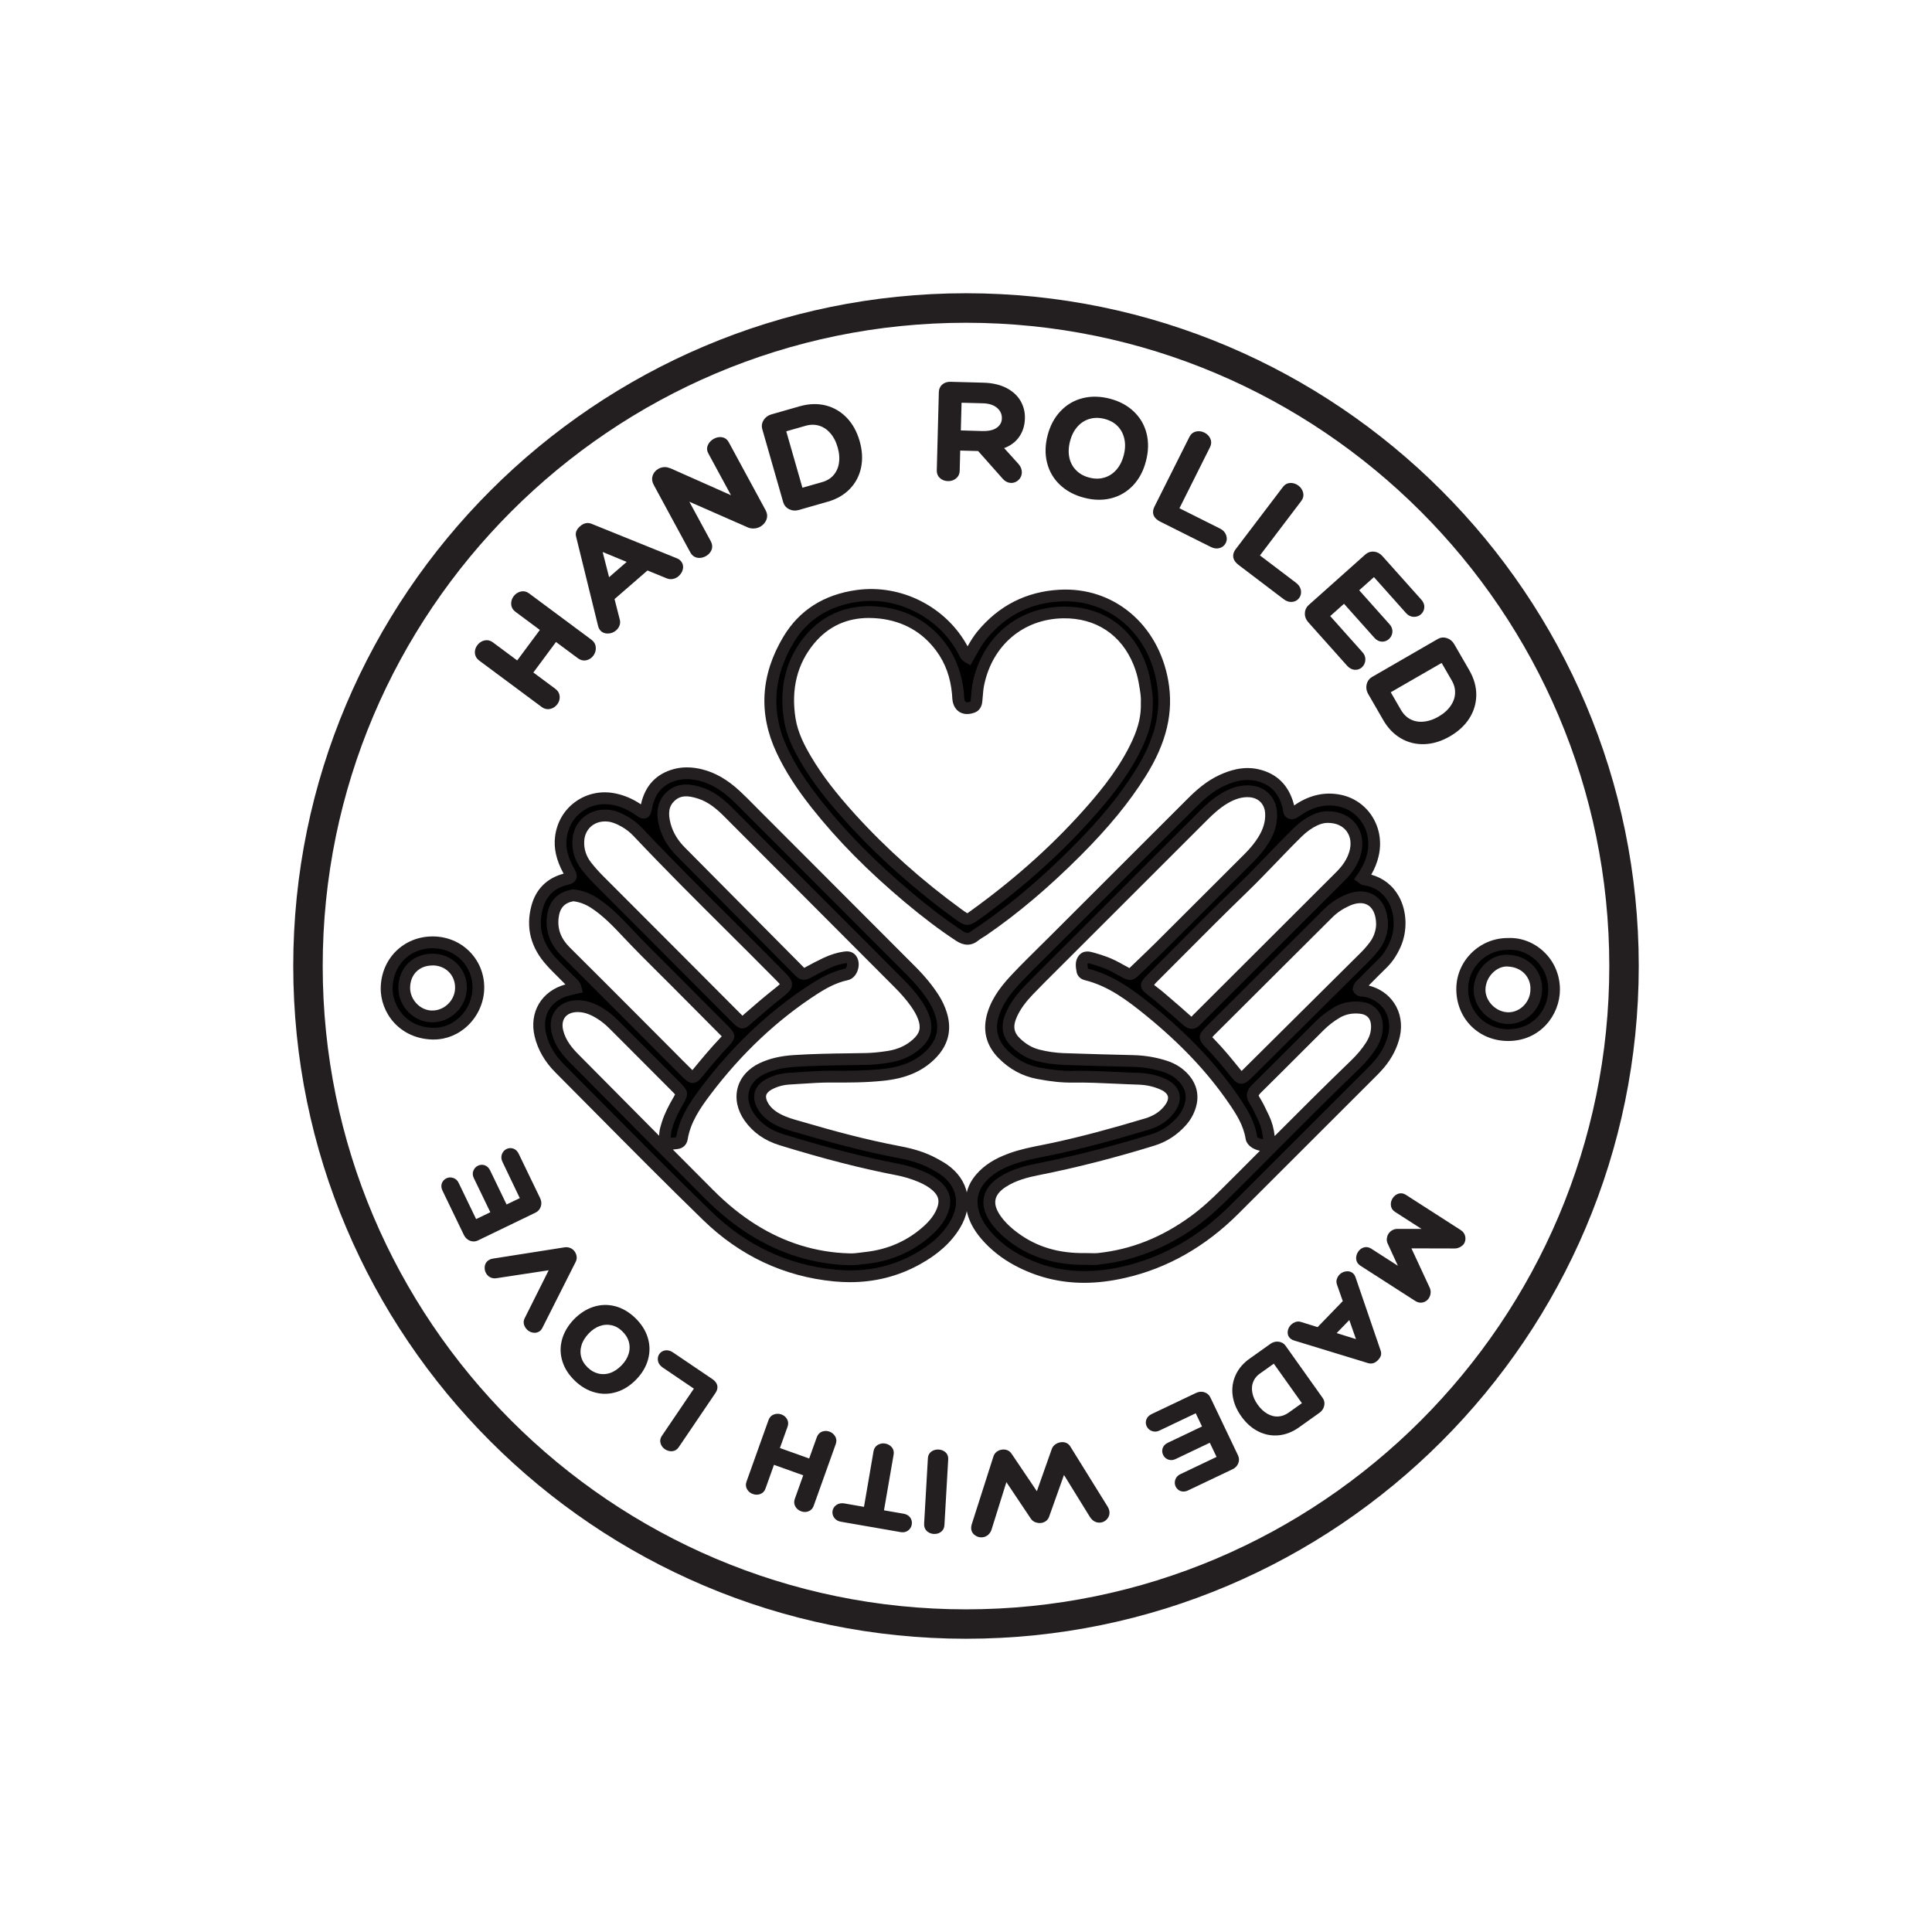 <?xml version="1.0" encoding="utf-8"?>
<!-- Generator: Adobe Illustrator 28.1.0, SVG Export Plug-In . SVG Version: 6.00 Build 0)  -->
<svg version="1.1" id="Layer_1" xmlns="http://www.w3.org/2000/svg" xmlns:xlink="http://www.w3.org/1999/xlink" x="0px" y="0px"
	 viewBox="0 0 327.96 327.96" style="enable-background:new 0 0 327.96 327.96;" xml:space="preserve">
<style type="text/css">
	.st0{stroke:#231F20;stroke-width:2;stroke-miterlimit:10;}
	.st1{fill:none;stroke:#231F20;stroke-width:5;stroke-miterlimit:10;}
	.st2{fill:#231F20;stroke:#231F20;stroke-miterlimit:10;}
	.st3{fill:#231F20;}
</style>
<g>
	<g>
		<g>
			<path d="M97.72,167.72c-0.15-0.63-0.63-0.9-0.98-1.27c-1.06-1.09-2.18-2.13-3.2-3.25c-2.39-2.63-3.3-5.69-2.38-9.16
				c0.65-2.47,2.23-4.1,4.75-4.75c1.17-0.3,1.21-0.38,0.61-1.47c-0.97-1.79-1.58-3.65-1.32-5.72c0.56-4.41,4.61-7.29,8.97-6.44
				c1.57,0.31,2.98,0.95,4.28,1.88c0.94,0.66,1.03,0.62,1.25-0.52c0.55-2.83,2.14-4.75,4.96-5.5c1.38-0.37,2.8-0.3,4.2,0.04
				c2.36,0.57,4.31,1.88,6.06,3.5c1.15,1.07,2.24,2.21,3.35,3.32c8.78,8.79,17.55,17.59,26.33,26.38c1.45,1.45,2.78,3,3.88,4.73
				c0.54,0.85,0.96,1.74,1.25,2.7c0.83,2.68,0.16,4.96-1.81,6.89c-2.24,2.2-5.03,3.08-8.09,3.4c-2.93,0.31-5.86,0.32-8.79,0.3
				c-2.36-0.02-4.71,0.22-7.06,0.34c-1.21,0.06-2.39,0.37-3.46,0.96c-1.58,0.86-1.93,2.14-1.04,3.69c0.57,0.98,1.41,1.67,2.39,2.21
				c1.44,0.79,3.04,1.15,4.59,1.6c5.33,1.55,10.7,2.98,16.16,4.02c2.01,0.38,3.98,0.93,5.8,1.92c0.6,0.32,1.2,0.65,1.76,1.04
				c3.27,2.3,4,5.9,1.9,9.4c-1.56,2.59-3.85,4.41-6.46,5.84c-4.36,2.39-9.02,3.22-13.96,2.74c-8.43-0.82-15.64-4.32-21.64-10.15
				c-8.46-8.22-16.7-16.65-25.03-25.01c-1.58-1.59-2.74-3.44-3.27-5.64c-0.88-3.66,0.98-6.74,4.62-7.68
				C96.8,167.93,97.25,167.83,97.72,167.72z M144.1,213.77c1.01,0.06,1.99-0.14,2.97-0.25c3.86-0.43,7.28-1.88,10.21-4.44
				c1.15-1.01,2.15-2.15,2.71-3.61c0.63-1.63,0.32-2.94-0.99-4.11c-0.79-0.71-1.71-1.21-2.68-1.62c-1.31-0.56-2.66-0.95-4.06-1.22
				c-6.64-1.28-13.16-3.06-19.63-5.04c-2.21-0.68-4.08-1.88-5.43-3.81c-2.19-3.11-1.28-6.63,2.16-8.26
				c1.73-0.82,3.57-1.16,5.47-1.29c4.03-0.27,8.06-0.27,12.1-0.34c1.3-0.02,2.62-0.17,3.91-0.37c1.79-0.28,3.42-0.97,4.79-2.2
				c1.47-1.32,1.82-2.67,1.14-4.52c-0.33-0.89-0.81-1.7-1.36-2.47c-0.85-1.2-1.83-2.29-2.87-3.33c-5.7-5.71-11.4-11.43-17.1-17.15
				c-3.92-3.93-7.86-7.86-11.77-11.8c-1.42-1.43-2.96-2.71-4.9-3.32c-1.68-0.53-3.45-0.77-4.91,0.55c-1.51,1.37-1.48,3.17-0.99,4.96
				c0.46,1.7,1.39,3.17,2.63,4.42c6.75,6.81,13.52,13.61,20.26,20.43c0.47,0.48,0.85,0.43,1.38,0.13c1.01-0.56,2.03-1.09,3.07-1.58
				c1-0.47,2.04-0.83,3.14-0.98c0.41-0.05,0.85-0.1,1.15,0.31c0.58,0.8,0.12,2.37-0.83,2.57c-1.99,0.42-3.75,1.35-5.42,2.43
				c-7.22,4.64-13.29,10.53-18.45,17.36c-1.83,2.43-3.55,4.95-4.06,8.06c-0.08,0.47-0.38,0.74-0.85,0.8
				c-1.95,0.24-2.18,0.21-1.98-1.76c0.05-0.52,0.22-1.02,0.38-1.52c0.43-1.36,1.08-2.61,1.8-3.84c0.76-1.31,0.77-1.32-0.31-2.4
				c-3.55-3.57-7.11-7.13-10.66-10.69c-0.67-0.67-1.4-1.27-2.2-1.77c-1.21-0.76-2.5-1.31-3.98-1.28c-2.51,0.05-3.92,1.87-3.32,4.33
				c0.45,1.86,1.58,3.28,2.89,4.6c7.61,7.66,15.2,15.34,22.83,22.98c2.26,2.27,4.71,4.31,7.44,6.02
				C132.78,211.87,138.2,213.59,144.1,213.77z M102.66,138.45c-2.49,0.03-4.37,1.85-4.49,4.33c-0.07,1.59,0.41,3.01,1.37,4.25
				c0.67,0.87,1.41,1.69,2.19,2.47c5.73,5.76,11.47,11.5,17.21,17.25c1.92,1.93,3.85,3.86,5.77,5.79c1.47,1.48,1.26,1.29,2.57,0.14
				c1.54-1.34,3.09-2.67,4.69-3.94c1.96-1.57,1.97-1.53,0.19-3.33c-7.96-8.05-16.11-15.9-23.87-24.14
				c-0.65-0.69-1.39-1.28-2.22-1.75C105.01,138.9,103.91,138.41,102.66,138.45z M97.3,151.97c-0.27,0.07-0.63,0.13-0.97,0.25
				c-1.56,0.57-2.27,1.8-2.48,3.35c-0.31,2.35,0.48,4.3,2.15,5.96c5.46,5.43,10.89,10.89,16.33,16.34c1.44,1.45,2.87,2.91,4.33,4.34
				c0.9,0.88,1,0.86,1.82-0.14c1.46-1.78,2.94-3.55,4.53-5.22c0.87-0.92,0.87-0.95-0.05-1.88c-2.32-2.35-4.67-4.67-6.98-7.02
				c-3.16-3.21-6.41-6.32-9.5-9.61c-1.72-1.83-3.47-3.65-5.59-5.04C99.82,152.59,98.67,152.12,97.3,151.97z"/>
			<path class="st3" d="M144.29,217.65c-0.89,0-1.79-0.04-2.71-0.13c-8.49-0.82-15.97-4.33-22.24-10.43
				c-6.17-6-12.33-12.21-18.29-18.22c-2.25-2.27-4.5-4.54-6.75-6.8c-1.81-1.81-3-3.87-3.54-6.11c-0.99-4.11,1.15-7.73,5.22-8.85
				c-0.4-0.41-0.8-0.81-1.21-1.22c-0.65-0.65-1.33-1.31-1.96-2.02c-2.71-2.99-3.59-6.38-2.61-10.09c0.75-2.84,2.64-4.73,5.47-5.47
				c0,0,0,0,0,0c-0.01-0.01-0.01-0.02-0.01-0.03c-1.24-2.28-1.69-4.29-1.43-6.32c0.31-2.4,1.53-4.48,3.45-5.86
				c1.93-1.39,4.31-1.9,6.7-1.43c1.57,0.31,3.01,0.92,4.42,1.87c0.7-3.17,2.59-5.19,5.62-6c1.44-0.38,3.02-0.37,4.7,0.04
				c2.28,0.56,4.35,1.74,6.5,3.74c0.84,0.78,1.65,1.6,2.43,2.39c0.31,0.32,0.63,0.64,0.95,0.96l7.9,7.91
				c6.14,6.15,12.29,12.31,18.43,18.46c1.67,1.67,2.98,3.27,4.02,4.9c0.59,0.92,1.05,1.91,1.37,2.94c0.93,2.99,0.23,5.65-2.06,7.9
				c-2.16,2.12-4.92,3.29-8.69,3.68c-3.04,0.32-6.07,0.32-8.9,0.3c-1.59-0.01-3.21,0.1-4.78,0.2c-0.74,0.05-1.48,0.1-2.22,0.14
				c-1.1,0.06-2.12,0.34-3.04,0.83c-0.54,0.29-0.86,0.62-0.96,0.97c-0.1,0.36,0,0.81,0.31,1.34c0.42,0.73,1.06,1.31,2.01,1.83
				c1.08,0.59,2.27,0.93,3.53,1.28l0.85,0.24c4.34,1.27,10.09,2.87,16.07,3.99c2.47,0.47,4.4,1.11,6.09,2.02
				c0.67,0.36,1.27,0.69,1.86,1.1c3.69,2.59,4.55,6.8,2.18,10.73c-1.48,2.46-3.72,4.49-6.83,6.2
				C152.49,216.65,148.52,217.65,144.29,217.65z M102.64,136.51c-1.37,0-2.69,0.42-3.8,1.22c-1.46,1.06-2.4,2.65-2.64,4.5
				c-0.21,1.62,0.16,3.2,1.21,5.11c0.35,0.64,0.68,1.25,0.39,1.91c-0.29,0.66-0.97,0.84-1.63,1.01c-2.14,0.56-3.46,1.88-4.04,4.04
				c-0.81,3.05-0.1,5.75,2.15,8.23c0.6,0.66,1.26,1.31,1.89,1.94c0.43,0.43,0.86,0.85,1.29,1.29c0.07,0.07,0.14,0.13,0.21,0.2
				c0.33,0.3,0.83,0.75,1.02,1.53l0.24,0.98l-1.44,0.33c-0.3,0.07-0.59,0.13-0.88,0.21c-3.12,0.81-4.65,3.36-3.9,6.48
				c0.46,1.91,1.44,3.6,3.01,5.17c2.26,2.26,4.51,4.53,6.76,6.8c5.95,6,12.1,12.21,18.26,18.19c5.94,5.77,13.02,9.09,21.04,9.87
				c4.92,0.48,9.3-0.38,13.38-2.62c2.83-1.55,4.77-3.29,6.08-5.48c1.84-3.05,1.23-6.06-1.62-8.06c-0.49-0.35-1.04-0.65-1.66-0.98
				c-1.5-0.81-3.25-1.38-5.51-1.81c-6.06-1.14-11.87-2.76-16.25-4.04l-0.83-0.24c-1.32-0.37-2.68-0.75-3.96-1.45
				c-1.27-0.7-2.18-1.54-2.78-2.59c-0.58-1.02-0.75-1.99-0.5-2.88c0.25-0.89,0.9-1.62,1.93-2.18c1.18-0.64,2.49-1,3.89-1.08
				c0.73-0.04,1.46-0.09,2.19-0.14c1.61-0.11,3.29-0.22,4.93-0.21c2.78,0.02,5.74,0.02,8.68-0.29c3.29-0.34,5.67-1.33,7.49-3.12
				c1.74-1.71,2.25-3.63,1.55-5.88c-0.27-0.86-0.65-1.68-1.14-2.46c-0.96-1.51-2.18-3-3.75-4.56c-6.15-6.15-12.29-12.31-18.43-18.46
				l-7.9-7.91c-0.32-0.32-0.64-0.65-0.96-0.97c-0.76-0.78-1.56-1.58-2.36-2.33c-1.89-1.76-3.68-2.79-5.62-3.26
				c-1.37-0.33-2.58-0.35-3.71-0.05c-2.35,0.63-3.74,2.17-4.23,4.73c-0.13,0.65-0.27,1.4-0.97,1.67c-0.69,0.28-1.3-0.15-1.84-0.53
				c-1.25-0.88-2.52-1.44-3.9-1.71C103.54,136.55,103.09,136.51,102.64,136.51z M144.49,214.78c-0.15,0-0.29,0-0.44-0.01
				c-5.95-0.18-11.6-1.92-16.8-5.19c-2.64-1.66-5.13-3.67-7.62-6.16c-5.51-5.52-11.01-11.06-16.5-16.61l-6.33-6.38
				c-1.25-1.26-2.61-2.85-3.15-5.07c-0.36-1.49-0.12-2.88,0.68-3.92c0.8-1.04,2.08-1.62,3.6-1.65c1.95-0.04,3.52,0.8,4.53,1.43
				c0.83,0.52,1.63,1.16,2.38,1.91l3.1,3.1c2.52,2.53,5.05,5.05,7.56,7.59c1.39,1.4,1.45,1.9,0.46,3.61
				c-0.61,1.05-1.29,2.3-1.71,3.63l-0.04,0.14c-0.13,0.42-0.26,0.82-0.29,1.18c-0.04,0.36-0.05,0.6-0.05,0.76
				c0.26-0.01,0.64-0.06,0.91-0.09c0.57-3.39,2.41-6.04,4.24-8.47c5.42-7.18,11.72-13.1,18.71-17.59c1.46-0.94,3.42-2.07,5.76-2.57
				c0.03-0.01,0.16-0.13,0.24-0.38c0.07-0.23,0.06-0.44,0.02-0.55c-0.08,0-0.18,0.02-0.24,0.03c-0.9,0.12-1.83,0.41-2.85,0.89
				c-0.98,0.46-2,0.98-3.01,1.55c-0.36,0.2-1.46,0.82-2.58-0.3c-3.58-3.62-7.17-7.23-10.76-10.85c-3.17-3.19-6.34-6.38-9.5-9.58
				c-1.43-1.44-2.4-3.08-2.88-4.86c-0.26-0.95-1.04-3.85,1.28-5.96c1.93-1.75,4.28-1.28,5.88-0.77c2.27,0.72,3.95,2.21,5.3,3.57
				c2.61,2.63,5.23,5.25,7.84,7.87l9.86,9.88c3.72,3.73,7.44,7.47,11.17,11.2c1.23,1.23,2.18,2.33,2.98,3.46
				c0.69,0.98,1.16,1.84,1.48,2.71c0.81,2.22,0.37,4-1.42,5.61c-1.43,1.29-3.22,2.11-5.31,2.44c-1.51,0.24-2.83,0.37-4.04,0.39
				l-2.54,0.04c-3.12,0.04-6.35,0.09-9.5,0.3c-2.05,0.13-3.68,0.51-5.11,1.19c-1.39,0.66-2.33,1.69-2.65,2.92
				c-0.32,1.23-0.01,2.6,0.88,3.87c1.16,1.65,2.76,2.77,4.91,3.43c7.44,2.29,13.64,3.88,19.52,5.02c1.5,0.29,2.93,0.72,4.26,1.29
				c1.23,0.52,2.16,1.09,2.95,1.8c1.61,1.45,2.04,3.2,1.26,5.22c-0.55,1.43-1.5,2.7-2.99,4c-3.03,2.65-6.65,4.22-10.76,4.68
				c-0.25,0.03-0.49,0.06-0.74,0.09C145.81,214.69,145.17,214.78,144.49,214.78z M114.22,195.14c2.28,2.29,4.55,4.58,6.83,6.86
				c2.37,2.38,4.75,4.3,7.26,5.88c4.89,3.07,10.21,4.72,15.81,4.88l0.03,0c0.65,0.04,1.31-0.05,2.01-0.14
				c0.26-0.04,0.53-0.07,0.79-0.1c3.69-0.41,6.95-1.82,9.67-4.2c1.23-1.08,2.01-2.1,2.44-3.22c0.48-1.24,0.27-2.11-0.73-3.01
				c-0.62-0.56-1.38-1.02-2.4-1.45c-1.2-0.51-2.49-0.9-3.85-1.16c-5.95-1.15-12.22-2.76-19.73-5.07c-2.55-0.78-4.55-2.19-5.96-4.19
				c-1.23-1.75-1.65-3.72-1.18-5.53c0.47-1.8,1.8-3.3,3.72-4.21c1.67-0.79,3.52-1.23,5.84-1.38c3.21-0.21,6.46-0.26,9.61-0.3
				l2.54-0.04c1.12-0.02,2.35-0.14,3.77-0.36c1.72-0.27,3.12-0.91,4.28-1.95c1.17-1.05,1.41-1.98,0.88-3.43
				c-0.26-0.7-0.65-1.41-1.24-2.24c-0.73-1.03-1.61-2.05-2.76-3.2c-3.72-3.73-7.45-7.46-11.17-11.2l-9.86-9.88
				c-2.62-2.62-5.24-5.24-7.85-7.87c-1.18-1.19-2.63-2.48-4.49-3.07c-1.87-0.6-3.01-0.5-3.93,0.34c-1,0.91-1.21,2.09-0.7,3.96
				c0.39,1.44,1.19,2.78,2.37,3.97c3.17,3.2,6.33,6.39,9.5,9.58c3.59,3.61,7.18,7.23,10.76,10.85c0.01,0.01,0.03,0.03,0.04,0.03
				c0.03-0.01,0.08-0.04,0.14-0.07c1.05-0.59,2.11-1.13,3.14-1.62c1.21-0.56,2.33-0.91,3.43-1.06c0.43-0.06,1.43-0.19,2.09,0.72
				c0.5,0.68,0.58,1.67,0.23,2.58c-0.32,0.83-0.92,1.39-1.66,1.55c-2.01,0.43-3.78,1.45-5.09,2.29
				c-6.79,4.37-12.92,10.13-18.2,17.12c-1.69,2.24-3.39,4.68-3.87,7.62c-0.15,0.91-0.79,1.52-1.71,1.63
				C114.74,195.09,114.47,195.12,114.22,195.14z M98.06,171.8c-0.03,0-0.06,0-0.09,0c-0.9,0.02-1.63,0.33-2.05,0.87
				c-0.42,0.55-0.54,1.34-0.32,2.22c0.42,1.74,1.56,3.06,2.62,4.13l6.33,6.38c2.44,2.46,4.88,4.93,7.33,7.39
				c0.01-0.19,0.03-0.39,0.05-0.59c0.06-0.57,0.23-1.11,0.38-1.58l0.04-0.14c0.48-1.52,1.22-2.89,1.88-4.04
				c0.14-0.24,0.29-0.5,0.36-0.66c-0.11-0.14-0.33-0.36-0.51-0.54c-2.52-2.53-5.04-5.06-7.56-7.58l-3.1-3.1
				c-0.64-0.64-1.32-1.19-2.02-1.63C100.16,172.15,99.12,171.8,98.06,171.8z M136.59,164.34L136.59,164.34L136.59,164.34z
				 M117.57,183.84c-0.66,0-1.14-0.47-1.61-0.92c-0.98-0.96-1.94-1.93-2.9-2.9l-5.69-5.71c-4.02-4.03-8.04-8.06-12.07-12.07
				c-1.96-1.95-2.78-4.24-2.44-6.8c0.35-2.62,1.89-3.71,3.13-4.15c0.28-0.1,0.58-0.17,0.84-0.23l0.4-0.1l0.18,0.02
				c1.44,0.16,2.76,0.64,4.03,1.48c2.17,1.42,3.89,3.19,5.77,5.19c2,2.14,4.12,4.24,6.17,6.28c1.11,1.1,2.21,2.2,3.31,3.31
				c1.22,1.24,2.45,2.46,3.67,3.69c1.1,1.11,2.21,2.21,3.31,3.32c1.3,1.32,1.31,1.96,0.07,3.28c-1.64,1.73-3.17,3.57-4.48,5.17
				c-0.47,0.57-0.91,1.11-1.61,1.14C117.62,183.84,117.59,183.84,117.57,183.84z M97.35,152.99l-0.1,0.02
				c-0.18,0.04-0.39,0.08-0.58,0.15c-1.07,0.39-1.65,1.19-1.83,2.54c-0.26,1.94,0.35,3.61,1.87,5.12
				c4.04,4.01,8.06,8.04,12.08,12.07l5.7,5.72c0.95,0.96,1.91,1.93,2.88,2.88c0.04,0.03,0.1,0.09,0.17,0.16
				c0.07-0.09,0.14-0.17,0.18-0.22c1.33-1.62,2.89-3.5,4.58-5.28c0.06-0.07,0.14-0.15,0.22-0.23c-0.08-0.09-0.18-0.18-0.26-0.26
				c-1.1-1.11-2.2-2.21-3.3-3.32c-1.23-1.23-2.46-2.46-3.68-3.7c-1.09-1.11-2.19-2.2-3.3-3.3c-2.06-2.05-4.19-4.17-6.22-6.33
				c-1.79-1.91-3.43-3.59-5.41-4.89C99.37,153.49,98.42,153.13,97.35,152.99z M126,174.58c-0.63,0-1.18-0.51-1.97-1.31l-0.62-0.63
				c-1.73-1.74-3.46-3.48-5.19-5.21l-5.04-5.05c-4.06-4.06-8.12-8.13-12.17-12.2c-0.87-0.87-1.61-1.71-2.27-2.56
				c-1.13-1.45-1.66-3.11-1.58-4.91c0.14-3.02,2.44-5.24,5.47-5.28c1.54-0.04,2.85,0.58,3.92,1.19c0.9,0.52,1.73,1.17,2.45,1.93
				c5.15,5.46,10.56,10.85,15.79,16.06c2.7,2.68,5.39,5.36,8.06,8.07c1.07,1.08,1.64,1.66,1.59,2.51c-0.05,0.85-0.67,1.34-1.79,2.24
				l-0.08,0.06c-1.65,1.32-3.28,2.72-4.66,3.92c-0.15,0.13-0.28,0.25-0.4,0.36C126.91,174.34,126.44,174.58,126,174.58z
				 M102.78,139.44c-0.03,0-0.06,0-0.09,0l-0.02,0c-1.97,0.02-3.41,1.41-3.5,3.37c-0.06,1.31,0.33,2.52,1.16,3.59
				c0.61,0.78,1.3,1.56,2.11,2.37c4.05,4.07,8.11,8.13,12.17,12.19l5.04,5.05c1.73,1.74,3.46,3.47,5.19,5.21l0.58,0.58
				c0.24,0.24,0.46,0.46,0.62,0.62c0.05-0.05,0.11-0.09,0.15-0.14c0.12-0.11,0.27-0.24,0.43-0.38c1.39-1.21,3.04-2.63,4.72-3.97
				l0.08-0.06c0.37-0.3,0.75-0.6,0.96-0.8c-0.18-0.23-0.54-0.59-0.9-0.95c-2.7-2.73-5.39-5.41-8.08-8.09
				c-5.25-5.22-10.67-10.62-15.84-16.1c-0.58-0.62-1.25-1.15-1.98-1.57C104.73,139.89,103.8,139.44,102.78,139.44z"/>
		</g>
		<g>
			<path d="M231.21,149.02c0.24,0.18,0.28,0.23,0.33,0.23c5.55,0.77,7.17,6.89,5.24,11.15c-0.53,1.16-1.18,2.21-2.09,3.11
				c-1.08,1.06-2.16,2.14-3.22,3.23c-0.32,0.33-0.76,0.58-0.84,1.09c0.22,0.43,0.64,0.28,0.98,0.34c3.69,0.67,5.84,3.9,5.03,7.55
				c-0.41,1.83-1.28,3.43-2.47,4.86c-0.43,0.52-0.91,1.01-1.39,1.49c-7.75,7.74-15.5,15.48-23.25,23.23
				c-5.27,5.27-11.44,8.99-18.74,10.65c-6.22,1.42-12.28,1.04-18.02-2.02c-2.06-1.1-3.87-2.5-5.39-4.27
				c-1.14-1.33-2.01-2.8-2.32-4.56c-0.34-1.95,0.18-3.63,1.45-5.1c1.38-1.59,3.16-2.56,5.11-3.27c2.42-0.89,4.97-1.26,7.48-1.8
				c5.28-1.14,10.48-2.58,15.64-4.14c1.43-0.43,2.7-1.17,3.66-2.34c1.52-1.86,1.1-3.55-1.11-4.48c-1.27-0.54-2.6-0.82-3.97-0.86
				c-3.77-0.11-7.53-0.4-11.31-0.35c-1.94,0.03-3.87-0.24-5.77-0.6c-2.34-0.44-4.32-1.55-5.99-3.24c-1.91-1.94-2.44-4.21-1.63-6.8
				c0.77-2.48,2.38-4.42,4.12-6.25c1.98-2.09,4.06-4.09,6.1-6.13c7.82-7.82,15.65-15.63,23.47-23.45c1.53-1.53,3.15-2.93,5.14-3.84
				c1.89-0.86,3.83-1.37,5.95-0.9c2.86,0.64,4.53,2.46,5.28,5.22c0.05,0.2,0.07,0.41,0.1,0.62c0.09,0.64,0.41,0.82,0.97,0.49
				c0.45-0.27,0.87-0.59,1.32-0.85c1.98-1.15,4.11-1.6,6.35-1.14c4.16,0.87,6.65,5.01,5.63,9.26
				C232.68,146.55,232.07,147.81,231.21,149.02z M184.2,213.71c0.79,0,1.58,0.07,2.36-0.01c5.98-0.64,11.32-2.89,16.17-6.42
				c1.87-1.36,3.56-2.92,5.2-4.55c7.36-7.31,14.61-14.74,22.08-21.94c1.02-0.98,1.95-2.05,2.72-3.25c0.67-1.04,1.05-2.16,1.02-3.41
				c-0.05-1.73-1.04-2.85-2.76-3.03c-1.45-0.16-2.82,0.08-4.09,0.83c-1.04,0.62-2,1.35-2.86,2.2c-3.6,3.59-7.18,7.2-10.8,10.77
				c-0.62,0.62-0.78,1.1-0.28,1.89c0.61,0.97,1.09,2.03,1.58,3.07c0.5,1.05,0.76,2.18,0.88,3.33c0.04,0.42,0.03,0.86-0.42,1.09
				c-0.77,0.4-2.42-0.26-2.55-1.1c-0.39-2.47-1.66-4.5-3.03-6.5c-3.95-5.75-8.81-10.65-14.19-15.04c-3.25-2.65-6.6-5.19-10.8-6.23
				c-0.32-0.08-0.6-0.26-0.66-0.6c-0.12-0.67-0.28-1.4,0.16-1.97c0.42-0.55,1.06-0.3,1.61-0.15c0.71,0.19,1.4,0.42,2.09,0.68
				c1.14,0.41,2.18,1.03,3.23,1.61c1.07,0.59,1.07,0.58,1.97-0.3c1.39-1.35,2.81-2.68,4.18-4.04c5.02-4.99,10.02-10,15.03-14.99
				c0.93-0.93,1.78-1.93,2.47-3.05c0.87-1.41,1.39-2.93,1.29-4.62c-0.13-2.07-1.54-3.5-3.61-3.64c-1.58-0.11-3,0.41-4.32,1.2
				c-1.31,0.78-2.44,1.8-3.52,2.87c-8,8.01-16.02,16-24.02,24c-1.89,1.89-3.81,3.75-5.66,5.68c-1.31,1.36-2.48,2.84-3.14,4.66
				c-0.58,1.58-0.34,2.95,0.9,4.17c1.08,1.05,2.29,1.82,3.74,2.2c1.42,0.37,2.88,0.58,4.34,0.64c3.98,0.14,7.96,0.25,11.94,0.34
				c1.85,0.04,3.65,0.35,5.4,0.92c1.22,0.4,2.29,1.05,3.15,2.01c1.21,1.35,1.61,2.9,1.08,4.67c-0.29,0.97-0.77,1.83-1.44,2.59
				c-1.35,1.53-2.97,2.61-4.93,3.22c-6.41,1.98-12.9,3.67-19.48,4.97c-2.11,0.42-4.19,0.96-6.03,2.16c-2.45,1.6-2.9,3.73-1.27,6.16
				c0.89,1.32,2.04,2.39,3.32,3.32C175.8,212.75,179.84,213.79,184.2,213.71z M225.45,138.7c-0.7-0.03-1.49,0.17-2.27,0.53
				c-1.11,0.52-2.05,1.24-2.92,2.09c-3.17,3.12-6.15,6.42-9.36,9.52c-5.12,4.94-10.1,10.04-15.14,15.07
				c-0.11,0.11-0.22,0.22-0.33,0.33c-1,1.04-1,1.04,0.07,1.9c0.45,0.36,0.92,0.69,1.36,1.07c1.55,1.33,3.11,2.65,4.62,4.02
				c0.59,0.54,1.06,0.57,1.58-0.03c0.24-0.28,0.52-0.52,0.78-0.78c2.93-2.92,5.86-5.84,8.78-8.77c4.97-4.96,9.93-9.91,14.9-14.87
				c1.13-1.13,2.05-2.38,2.51-3.93C231.02,141.53,228.96,138.68,225.45,138.7z M234.61,156.94c-0.02-3.88-2.62-5.56-5.86-4.13
				c-1.21,0.54-2.31,1.25-3.25,2.18c-6.72,6.69-13.44,13.38-20.15,20.09c-0.94,0.94-0.94,1.02,0.04,2.03
				c1.5,1.54,2.86,3.2,4.21,4.87c1.06,1.31,1.07,1.32,2.32,0.08c6.58-6.53,13.17-13.06,19.74-19.6c0.59-0.59,1.15-1.22,1.65-1.89
				C234.21,159.41,234.59,158.06,234.61,156.94z"/>
			<path class="st3" d="M184.04,217.76c-4.19,0-8.08-0.98-11.76-2.94c-2.22-1.18-4.13-2.7-5.68-4.5c-1.41-1.64-2.24-3.29-2.55-5.04
				c-0.38-2.2,0.18-4.19,1.68-5.93c1.32-1.53,3.08-2.66,5.52-3.55c1.88-0.69,3.84-1.08,5.72-1.45c0.63-0.12,1.26-0.25,1.89-0.39
				c4.65-1.01,9.6-2.32,15.57-4.12c1.34-0.41,2.41-1.08,3.17-2.02c0.38-0.46,0.79-1.13,0.65-1.71s-0.83-0.98-1.37-1.21
				c-1.13-0.48-2.35-0.74-3.61-0.78c-1.3-0.04-2.6-0.1-3.9-0.16c-2.42-0.11-4.92-0.23-7.37-0.19c-1.75,0.02-3.6-0.17-5.97-0.62
				c-2.48-0.47-4.67-1.66-6.51-3.52c-2.17-2.2-2.8-4.83-1.87-7.8c0.84-2.7,2.59-4.79,4.35-6.64c1.42-1.5,2.91-2.96,4.35-4.39
				c0.59-0.59,1.19-1.17,1.78-1.76l23.47-23.45c1.42-1.42,3.18-3.01,5.43-4.04c1.54-0.7,3.9-1.57,6.58-0.97
				c3.12,0.7,5.15,2.7,6.02,5.93c0.02,0.07,0.03,0.14,0.05,0.22c0.04-0.03,0.08-0.06,0.12-0.08c0.25-0.17,0.49-0.33,0.75-0.48
				c2.28-1.33,4.65-1.75,7.06-1.25c2.22,0.46,4.11,1.77,5.32,3.67c1.27,2,1.65,4.42,1.08,6.8c-0.25,1.06-0.66,2.08-1.24,3.09
				c2.03,0.55,3.67,1.84,4.7,3.7c1.39,2.52,1.49,5.91,0.25,8.63c-0.63,1.4-1.39,2.51-2.3,3.41c-1.04,1.02-2.06,2.04-3.08,3.08
				c1.83,0.46,3.35,1.5,4.33,2.99c1.07,1.62,1.41,3.62,0.96,5.65c-0.42,1.87-1.32,3.65-2.68,5.28c-0.48,0.57-1,1.11-1.46,1.56
				l-10.05,10.04c-4.4,4.39-8.8,8.79-13.19,13.18c-5.62,5.62-12.08,9.29-19.23,10.92C188.58,217.48,186.27,217.76,184.04,217.76z
				 M182.85,181.76c2.22,0,4.44,0.1,6.6,0.2c1.29,0.06,2.58,0.12,3.87,0.16c1.51,0.04,2.97,0.36,4.33,0.94
				c1.75,0.74,2.35,1.81,2.54,2.58c0.19,0.77,0.16,1.99-1.04,3.46c-1.02,1.25-2.41,2.14-4.14,2.66c-6.02,1.82-11.01,3.14-15.72,4.16
				c-0.64,0.14-1.28,0.27-1.93,0.39c-1.89,0.38-3.68,0.73-5.42,1.37c-2.11,0.78-3.6,1.72-4.69,2.99c-1.1,1.28-1.5,2.67-1.22,4.27
				c0.25,1.41,0.91,2.71,2.1,4.09c1.39,1.61,3.1,2.97,5.11,4.04c5.2,2.77,10.87,3.4,17.33,1.93c6.77-1.54,12.91-5.04,18.26-10.38
				c4.4-4.4,8.8-8.79,13.2-13.19l10.05-10.04c0.42-0.42,0.91-0.92,1.33-1.43c1.17-1.41,1.91-2.86,2.26-4.44
				c0.33-1.49,0.09-2.95-0.67-4.11c-0.77-1.17-2.04-1.96-3.56-2.24c-0.02,0-0.06,0-0.09,0c-0.01,0-0.02,0-0.03,0
				c-0.31,0-1.13-0.02-1.57-0.86l-0.15-0.3l0.06-0.33c0.13-0.74,0.61-1.17,0.92-1.45c0.07-0.06,0.13-0.12,0.19-0.18
				c1.07-1.09,2.15-2.17,3.24-3.24c0.75-0.73,1.35-1.63,1.88-2.81c0.98-2.17,0.91-4.85-0.18-6.84c-0.63-1.14-1.88-2.57-4.28-2.9
				c-0.29-0.04-0.48-0.19-0.59-0.28l-0.99-0.71l0.57-0.81c0.82-1.17,1.36-2.32,1.65-3.52c0.44-1.86,0.15-3.73-0.83-5.26
				c-0.92-1.45-2.35-2.43-4.04-2.79c-1.9-0.4-3.8-0.05-5.64,1.02c-0.22,0.13-0.43,0.27-0.64,0.41c-0.22,0.15-0.44,0.3-0.67,0.44
				c-0.72,0.43-1.27,0.33-1.6,0.17c-0.34-0.16-0.76-0.53-0.88-1.38l-0.02-0.19c-0.01-0.1-0.02-0.21-0.05-0.3
				c-0.68-2.54-2.12-3.97-4.53-4.51c-1.62-0.36-3.25-0.1-5.31,0.84c-1.96,0.89-3.55,2.34-4.85,3.64l-23.47,23.45
				c-0.59,0.59-1.19,1.18-1.78,1.77c-1.43,1.41-2.9,2.87-4.3,4.34c-1.59,1.68-3.17,3.55-3.89,5.86c-0.7,2.24-0.25,4.14,1.39,5.8
				c1.55,1.57,3.38,2.57,5.46,2.96c2.23,0.42,3.96,0.6,5.57,0.58C182.26,181.76,182.56,181.76,182.85,181.76z M185.69,214.74
				c-0.26,0-0.52-0.01-0.78-0.02c-0.24-0.01-0.47-0.01-0.71-0.01c-4.84,0.05-9.04-1.19-12.57-3.76c-1.53-1.12-2.69-2.28-3.56-3.57
				c-0.96-1.43-1.32-2.83-1.05-4.14c0.27-1.32,1.14-2.47,2.6-3.42c2.02-1.32,4.26-1.89,6.38-2.31c6.26-1.24,12.78-2.9,19.38-4.95
				c1.77-0.55,3.23-1.5,4.48-2.93c0.58-0.66,0.98-1.38,1.23-2.22c0.42-1.38,0.13-2.59-0.87-3.71c-0.7-0.79-1.62-1.37-2.71-1.72
				c-1.65-0.54-3.37-0.83-5.11-0.87c-3.62-0.09-7.83-0.19-11.95-0.34c-1.55-0.06-3.08-0.28-4.56-0.67c-1.54-0.4-2.92-1.21-4.19-2.46
				c-1.49-1.46-1.87-3.22-1.14-5.23c0.78-2.14,2.21-3.8,3.36-5.01c1.34-1.4,2.73-2.78,4.08-4.11l9.44-9.42
				c5.39-5.39,10.79-10.78,16.18-16.17c0.93-0.93,2.2-2.12,3.72-3.03c1.7-1.01,3.3-1.45,4.9-1.34c2.56,0.17,4.38,2.02,4.54,4.58
				c0.11,1.76-0.36,3.46-1.44,5.2c-0.67,1.09-1.53,2.15-2.61,3.23l-5.85,5.84c-3.06,3.05-6.11,6.11-9.18,9.15
				c-0.83,0.83-1.69,1.65-2.54,2.46c-0.55,0.53-1.1,1.06-1.65,1.59c-1.21,1.18-1.71,1.25-3.15,0.46l-0.49-0.27
				c-0.88-0.49-1.72-0.96-2.61-1.28c-0.74-0.27-1.4-0.48-2.01-0.65l-0.17-0.05c-0.12-0.03-0.3-0.09-0.42-0.1
				c-0.09,0.19-0.05,0.5,0.03,0.94c4.4,1.12,7.78,3.67,11.15,6.41c5.99,4.88,10.7,9.87,14.39,15.25c1.39,2.02,2.77,4.21,3.19,6.91
				c0.1,0.16,0.7,0.38,1,0.38c0-0.03,0-0.07-0.01-0.12c-0.12-1.16-0.37-2.14-0.78-3l-0.2-0.43c-0.42-0.9-0.83-1.75-1.32-2.54
				c-0.95-1.5-0.21-2.51,0.43-3.14c2.43-2.4,4.85-4.81,7.26-7.23l3.54-3.54c0.89-0.89,1.92-1.68,3.05-2.36
				c1.39-0.83,2.97-1.15,4.7-0.96c2.19,0.24,3.59,1.77,3.65,4c0.04,1.38-0.35,2.68-1.18,3.97c-0.75,1.17-1.69,2.29-2.87,3.43
				c-4.91,4.73-9.81,9.64-14.54,14.4c-2.5,2.52-5.01,5.03-7.53,7.53c-1.37,1.36-3.21,3.11-5.31,4.65
				c-5.15,3.75-10.75,5.97-16.65,6.61C186.33,214.73,186.01,214.74,185.69,214.74z M184.19,212.71L184.19,212.71
				c0.27,0,0.52,0.01,0.78,0.01c0.52,0.02,1.01,0.03,1.47-0.02c5.63-0.61,10.76-2.65,15.69-6.24c2-1.46,3.77-3.14,5.08-4.45
				c2.23-2.21,4.45-4.44,6.67-6.67c-0.38-0.07-0.73-0.19-1.03-0.34c-0.79-0.4-1.3-1.01-1.4-1.67c-0.36-2.28-1.56-4.18-2.87-6.08
				c-3.58-5.22-8.16-10.07-14-14.83c-3.21-2.61-6.42-5.04-10.41-6.03c-0.77-0.19-1.28-0.7-1.41-1.39c-0.15-0.83-0.34-1.85,0.35-2.76
				c0.8-1.04,1.96-0.7,2.52-0.54l0.14,0.04c0.67,0.18,1.38,0.41,2.17,0.7c1.04,0.38,1.98,0.9,2.9,1.41l0.48,0.26
				c0.14,0.07,0.29,0.16,0.41,0.22c0.1-0.09,0.23-0.22,0.35-0.34c0.58-0.56,1.13-1.09,1.69-1.62c0.84-0.81,1.68-1.61,2.51-2.44
				c3.06-3.05,6.12-6.1,9.17-9.15l5.85-5.84c0.97-0.97,1.73-1.91,2.32-2.87c0.85-1.38,1.22-2.7,1.14-4.03
				c-0.1-1.56-1.12-2.6-2.68-2.71c-1.2-0.08-2.39,0.26-3.74,1.06c-1.32,0.79-2.42,1.82-3.33,2.72
				c-5.39,5.39-10.78,10.78-16.18,16.17l-9.44,9.43c-1.34,1.33-2.72,2.7-4.04,4.08c-1.02,1.07-2.27,2.52-2.93,4.31
				c-0.46,1.26-0.25,2.22,0.66,3.11c1.02,1,2.1,1.64,3.3,1.95c1.34,0.35,2.73,0.55,4.13,0.61c4.11,0.15,8.31,0.25,11.92,0.34
				c1.94,0.05,3.86,0.37,5.69,0.97c1.43,0.47,2.64,1.24,3.58,2.29c1.46,1.63,1.91,3.58,1.3,5.62c-0.33,1.1-0.88,2.1-1.64,2.96
				c-1.48,1.68-3.29,2.87-5.39,3.52c-6.67,2.06-13.26,3.75-19.58,5c-1.92,0.38-3.94,0.89-5.67,2.02c-0.99,0.65-1.58,1.37-1.73,2.14
				c-0.16,0.77,0.1,1.65,0.75,2.62c0.73,1.09,1.74,2.09,3.08,3.07C176.03,211.68,179.75,212.78,184.19,212.71L184.19,212.71z
				 M213.66,185.96c0,0,0.01,0.09,0.14,0.29c0.56,0.89,1.01,1.84,1.44,2.75l0.2,0.42c0.48,1.01,0.79,2.13,0.94,3.42
				c4.23-4.24,8.57-8.58,12.93-12.78c1.07-1.03,1.91-2.03,2.57-3.07c0.61-0.95,0.89-1.88,0.86-2.84c-0.03-1.24-0.66-1.94-1.87-2.07
				c-1.32-0.14-2.45,0.09-3.47,0.69c-0.99,0.59-1.88,1.28-2.66,2.05l-3.54,3.53c-2.42,2.42-4.83,4.84-7.27,7.24
				C213.7,185.85,213.66,185.95,213.66,185.96L213.66,185.96z M210.72,183.97c-0.03,0-0.05,0-0.08,0c-0.73-0.04-1.16-0.57-1.81-1.36
				c-1.35-1.67-2.68-3.29-4.15-4.8c-1.35-1.39-1.36-2.1-0.03-3.43c6.71-6.7,13.43-13.4,20.15-20.09c0.98-0.97,2.17-1.77,3.55-2.38
				c1.86-0.83,3.64-0.79,5.01,0.1c1.44,0.93,2.24,2.69,2.25,4.94v0.03c-0.02,0.87-0.24,2.58-1.49,4.21
				c-0.54,0.7-1.12,1.37-1.74,1.99c-6.57,6.54-13.16,13.07-19.74,19.6C211.91,183.49,211.42,183.97,210.72,183.97z M205.79,176.07
				c0.11,0.12,0.24,0.25,0.33,0.34c1.53,1.57,2.89,3.23,4.27,4.94c0.12,0.15,0.26,0.32,0.37,0.45c0.14-0.13,0.31-0.3,0.46-0.45
				c6.58-6.53,13.17-13.06,19.74-19.6c0.56-0.55,1.08-1.15,1.56-1.79c0.66-0.86,1.05-1.97,1.08-3.03c-0.01-1.55-0.49-2.7-1.34-3.25
				c-0.78-0.51-1.89-0.49-3.12,0.05c-1.15,0.51-2.14,1.17-2.95,1.97c-6.72,6.69-13.44,13.38-20.15,20.08
				C206,175.85,205.89,175.96,205.79,176.07z M202.3,174.64c-0.5,0-0.99-0.22-1.49-0.67c-1.25-1.13-2.56-2.25-3.82-3.33l-0.78-0.67
				c-0.25-0.22-0.52-0.42-0.79-0.63c-0.18-0.14-0.36-0.27-0.54-0.42c-0.67-0.53-1.15-0.91-1.19-1.59c-0.04-0.68,0.38-1.12,1.02-1.78
				l0.34-0.34c1.5-1.5,2.99-3,4.48-4.5c3.47-3.49,7.06-7.1,10.67-10.58c1.72-1.66,3.41-3.42,5.04-5.11c1.4-1.45,2.84-2.95,4.31-4.39
				c1.03-1.01,2.07-1.76,3.19-2.29c0.94-0.44,1.9-0.66,2.71-0.63c0,0,0.01,0,0.01,0c1.96,0,3.68,0.8,4.73,2.2
				c1.07,1.42,1.35,3.33,0.79,5.24c-0.46,1.55-1.34,2.94-2.76,4.36l-23.94,23.89c-0.16,0.15-0.32,0.31-0.47,0.47
				c-0.43,0.49-0.91,0.75-1.42,0.78C202.37,174.64,202.34,174.64,202.3,174.64z M202.19,172.66L202.19,172.66L202.19,172.66z
				 M195.91,167.19c0.07,0.06,0.14,0.12,0.21,0.17c0.17,0.13,0.33,0.26,0.5,0.39c0.3,0.23,0.6,0.46,0.88,0.7l0.78,0.67
				c1.28,1.09,2.59,2.22,3.86,3.37c0.05,0.04,0.09,0.08,0.12,0.1c0.01-0.01,0.03-0.03,0.04-0.05c0.18-0.21,0.39-0.41,0.59-0.6
				l0.23-0.23l23.68-23.64c1.18-1.17,1.89-2.29,2.25-3.51c0.39-1.32,0.22-2.55-0.47-3.47c-0.68-0.9-1.79-1.4-3.12-1.4
				c-0.01,0-0.02,0-0.03,0l-0.05,0c-0.53-0.02-1.15,0.14-1.8,0.44c-0.91,0.43-1.77,1.05-2.64,1.9c-1.45,1.42-2.88,2.91-4.27,4.36
				c-1.65,1.71-3.35,3.48-5.1,5.17c-3.59,3.47-7.18,7.07-10.64,10.55c-1.49,1.5-2.99,3.01-4.49,4.5l-0.32,0.32
				C196.07,167.02,195.99,167.11,195.91,167.19z"/>
		</g>
		<g>
			<path d="M164.35,111.58c0.77-1.34,1.44-2.65,2.38-3.78c3.42-4.13,7.77-6.39,13.17-6.69c8.46-0.47,15.79,5.26,17.44,14.59
				c1.02,5.77-0.72,10.76-3.68,15.51c-3.07,4.92-6.86,9.26-10.94,13.35c-4.86,4.86-10.03,9.37-15.7,13.29
				c-0.52,0.36-1.08,0.66-1.57,1.05c-0.88,0.7-1.68,0.58-2.57-0.01c-3.03-1.99-5.89-4.2-8.65-6.53
				c-5.67-4.77-10.95-9.93-15.56-15.74c-2.29-2.88-4.35-5.91-5.92-9.25c-3.04-6.47-2.47-12.78,1.13-18.78
				c2.6-4.34,6.66-6.72,11.68-7.42c7.79-1.09,15.07,3.39,18.12,9.58C163.79,111,163.89,111.32,164.35,111.58z M194.67,119.24
				c0.07-1.12-0.18-2.36-0.39-3.59c-0.19-1.08-0.51-2.14-0.92-3.16c-2.26-5.57-6.98-8.61-12.91-8.52
				c-7.32,0.12-12.9,4.97-14.37,12.18c-0.19,0.93-0.22,1.87-0.32,2.81c-0.05,0.48-0.17,0.91-0.72,1.1c-1.35,0.47-2.26-0.09-2.39-1.5
				c-0.02-0.26-0.02-0.52-0.04-0.78c-0.26-2.88-1.14-5.53-2.86-7.87c-2.57-3.48-6.07-5.41-10.34-5.89
				c-4.74-0.53-8.89,0.87-11.96,4.55c-3.27,3.92-4.19,8.6-3.39,13.59c0.39,2.46,1.5,4.68,2.77,6.81c2.15,3.62,4.79,6.87,7.61,9.98
				c5.52,6.07,11.64,11.47,18.27,16.29c1.48,1.07,1.51,1.05,2.98-0.02c7.28-5.28,13.97-11.21,19.88-18
				c2.97-3.4,5.69-6.99,7.58-11.14C194.12,123.94,194.76,121.75,194.67,119.24z"/>
			<path class="st3" d="M164.23,160.36c-0.62,0-1.26-0.22-1.92-0.65c-2.77-1.82-5.63-3.98-8.75-6.6
				c-6.26-5.26-11.39-10.46-15.7-15.89c-2.68-3.38-4.6-6.38-6.04-9.45c-3.1-6.6-2.71-13.24,1.18-19.72
				c2.68-4.46,6.85-7.12,12.39-7.89c7.58-1.06,15.24,2.85,18.86,9.55c0.5-0.87,1.03-1.75,1.69-2.55c3.62-4.37,8.29-6.74,13.89-7.05
				c9.18-0.52,16.78,5.83,18.48,15.42c0.95,5.36-0.26,10.51-3.82,16.21c-2.77,4.43-6.29,8.73-11.09,13.53
				c-5.38,5.38-10.56,9.76-15.84,13.4c-0.21,0.15-0.44,0.29-0.66,0.42c-0.29,0.18-0.59,0.37-0.86,0.58
				C165.48,160.13,164.87,160.36,164.23,160.36z M147.8,102c-0.71,0-1.42,0.05-2.12,0.15c-4.92,0.69-8.61,3.02-10.96,6.94
				c-3.52,5.87-3.88,11.88-1.08,17.84c1.37,2.92,3.21,5.79,5.8,9.05c4.22,5.32,9.26,10.43,15.42,15.6c3.06,2.57,5.86,4.68,8.56,6.46
				c0.69,0.46,0.99,0.39,1.4,0.06c0.34-0.27,0.7-0.49,1.04-0.71c0.2-0.12,0.39-0.24,0.58-0.38c5.18-3.57,10.27-7.88,15.56-13.17
				c4.69-4.68,8.12-8.87,10.8-13.17c3.28-5.26,4.41-9.96,3.55-14.8c-1.52-8.56-8.24-14.22-16.4-13.77
				c-5.09,0.28-9.16,2.36-12.46,6.33c-0.7,0.84-1.25,1.82-1.83,2.86l-0.94,1.65l-0.87-0.5c-0.67-0.39-0.9-0.89-1.04-1.19
				C160.03,105.63,153.96,102,147.8,102z M164.19,157.01c-0.58,0-1.16-0.33-2.06-0.99c-6.83-4.96-13.03-10.49-18.42-16.42
				c-3.43-3.77-5.82-6.9-7.73-10.14c-1.18-2-2.45-4.41-2.89-7.16c-0.9-5.6,0.32-10.45,3.61-14.39c3.17-3.79,7.61-5.49,12.83-4.9
				c4.62,0.52,8.33,2.63,11.03,6.29c1.74,2.36,2.77,5.18,3.06,8.38c0.01,0.15,0.02,0.29,0.03,0.44c0,0.11,0.01,0.23,0.02,0.34
				c0.03,0.35,0.13,0.61,0.26,0.69c0.14,0.09,0.44,0.07,0.8-0.05c0,0.01,0.03-0.03,0.05-0.26c0.03-0.28,0.05-0.57,0.08-0.85
				c0.05-0.66,0.11-1.35,0.25-2.05c1.59-7.76,7.61-12.85,15.33-12.97c0.1,0,0.19,0,0.29,0c6.26,0,11.2,3.32,13.56,9.14
				c0.46,1.13,0.79,2.27,0.98,3.37l0.06,0.34c0.2,1.14,0.41,2.32,0.35,3.44c0.07,2.35-0.44,4.65-1.61,7.23
				c-2.13,4.66-5.25,8.53-7.73,11.38c-5.75,6.6-12.31,12.53-20.05,18.15C165.36,156.68,164.77,157.01,164.19,157.01z M147.5,104.9
				c-3.78,0-6.89,1.44-9.28,4.3c-2.9,3.48-3.97,7.78-3.17,12.79c0.39,2.42,1.55,4.62,2.64,6.46c1.85,3.12,4.16,6.14,7.49,9.81
				c5.3,5.83,11.39,11.27,18.11,16.15c0.33,0.24,0.79,0.57,0.93,0.61c0.06-0.04,0.47-0.33,0.87-0.62
				c7.62-5.53,14.07-11.37,19.72-17.85c2.39-2.75,5.4-6.47,7.42-10.89c1.06-2.33,1.5-4.3,1.43-6.38l0-0.05l0-0.05
				c0.06-0.9-0.13-1.93-0.32-3.02l-0.06-0.35c-0.17-0.96-0.46-1.96-0.86-2.96c-2.07-5.11-6.4-7.98-11.96-7.89
				c-6.75,0.11-12.02,4.57-13.41,11.38c-0.12,0.58-0.17,1.18-0.22,1.81c-0.02,0.3-0.05,0.6-0.08,0.9c-0.04,0.37-0.16,1.52-1.38,1.94
				c-1.23,0.43-2.06,0.15-2.54-0.16c-0.47-0.3-1.06-0.93-1.17-2.19c-0.01-0.15-0.02-0.3-0.03-0.44c0-0.11-0.01-0.23-0.02-0.34
				c-0.26-2.87-1.13-5.28-2.67-7.37c-2.35-3.19-5.6-5.03-9.64-5.49C148.69,104.94,148.09,104.9,147.5,104.9z"/>
		</g>
		<g>
			<path d="M256.05,160.24c3.75-0.21,7.78,2.98,7.76,7.78c-0.02,3.74-2.81,7.67-7.75,7.69c-4.71,0.02-7.81-3.59-7.85-7.75
				C248.17,163.65,251.75,160.19,256.05,160.24z M260.79,167.99c0.13-2.39-1.64-4.79-4.82-4.93c-2.51-0.11-4.74,2.22-4.82,4.83
				c-0.07,2.58,2.24,4.92,4.88,4.93C258.6,172.84,260.77,170.64,260.79,167.99z"/>
			<path class="st3" d="M256.02,176.71c-4.98,0-8.77-3.75-8.81-8.74c-0.02-2.32,0.88-4.51,2.54-6.17c1.66-1.66,3.86-2.57,6.2-2.57
				c0.02,0,0.05,0,0.07,0c2.17-0.1,4.38,0.74,6.06,2.34c1.77,1.68,2.73,3.97,2.72,6.45c-0.02,4.25-3.3,8.66-8.74,8.69
				C256.05,176.71,256.04,176.71,256.02,176.71z M255.96,161.24c-1.81,0-3.51,0.7-4.79,1.98c-1.27,1.27-1.97,2.95-1.95,4.73
				c0.03,3.86,2.96,6.76,6.81,6.76c0.01,0,0.02,0,0.04,0c4.36-0.02,6.74-3.47,6.75-6.7c0.01-1.92-0.73-3.69-2.1-4.99
				c-1.28-1.21-3.01-1.89-4.61-1.79l-0.03,0l-0.03,0C256.01,161.24,255.98,161.24,255.96,161.24z M256.05,173.83
				c-0.01,0-0.01,0-0.02,0c-1.54-0.01-3.08-0.68-4.21-1.84c-1.1-1.14-1.71-2.64-1.67-4.12c0.05-1.61,0.77-3.18,1.98-4.31
				c1.11-1.03,2.47-1.56,3.88-1.5c1.73,0.08,3.27,0.77,4.33,1.94c0.99,1.09,1.51,2.56,1.44,4.02
				C261.75,171.18,259.13,173.83,256.05,173.83z M255.8,164.06c-0.81,0-1.62,0.34-2.3,0.97c-0.82,0.76-1.31,1.82-1.34,2.9
				c-0.03,0.94,0.38,1.92,1.1,2.67c0.76,0.78,1.77,1.23,2.78,1.24c0,0,0.01,0,0.01,0c2.01,0,3.72-1.76,3.74-3.84l0-0.05
				c0.05-0.94-0.29-1.89-0.92-2.6c-0.71-0.78-1.73-1.23-2.94-1.28C255.88,164.06,255.84,164.06,255.8,164.06z"/>
		</g>
		<g>
			<path d="M73.49,159.96c4.29,0.02,7.71,3.42,7.72,7.67c0.01,4.29-3.55,7.95-7.79,7.84c-5.23-0.15-7.88-4.39-7.79-7.82
				C65.75,163.26,69.06,159.94,73.49,159.96z M68.62,167.7c0,2.61,2.18,4.84,4.74,4.84c2.67,0,4.89-2.22,4.89-4.9
				c0-2.68-2.07-4.73-4.79-4.75C70.63,162.87,68.62,164.86,68.62,167.7z"/>
			<path class="st3" d="M73.62,176.46c-0.08,0-0.15,0-0.23,0c-5.62-0.16-8.87-4.62-8.76-8.85c0.13-4.94,3.92-8.65,8.82-8.65
				c0.01,0,0.03,0,0.04,0c4.88,0.02,8.71,3.83,8.71,8.67c0,2.38-0.99,4.71-2.72,6.4C77.87,175.6,75.79,176.46,73.62,176.46z
				 M73.46,160.96c-3.85,0-6.72,2.82-6.82,6.71c-0.07,2.74,1.99,6.66,6.81,6.8c1.74,0.06,3.36-0.62,4.65-1.87
				c1.35-1.31,2.12-3.12,2.11-4.96c0-3.73-2.96-6.66-6.72-6.67l0,0C73.48,160.96,73.47,160.96,73.46,160.96z M73.37,173.54
				c0,0-0.01,0-0.01,0c-3.11,0-5.74-2.68-5.74-5.84l0,0c0,0,0,0,0,0c0-1.64,0.59-3.12,1.65-4.18c1.06-1.05,2.53-1.63,4.16-1.63
				c0.01,0,0.03,0,0.04,0c3.24,0.02,5.78,2.54,5.78,5.75c0,1.57-0.62,3.05-1.74,4.17C76.39,172.92,74.92,173.54,73.37,173.54z
				 M73.43,163.89c-1.11,0-2.06,0.36-2.75,1.05c-0.69,0.69-1.06,1.65-1.06,2.76l0,0c0,2.04,1.75,3.84,3.74,3.84c0,0,0,0,0.01,0
				c1.02,0,1.99-0.41,2.73-1.15c0.75-0.75,1.16-1.72,1.15-2.76c0-2.13-1.63-3.74-3.79-3.75C73.45,163.89,73.44,163.89,73.43,163.89z
				"/>
		</g>
	</g>
	<g>
		<path class="st3" d="M163.98,278.18c-62.97,0-114.2-51.23-114.2-114.2c0-62.97,51.23-114.2,114.2-114.2
			c62.97,0,114.2,51.23,114.2,114.2C278.18,226.95,226.95,278.18,163.98,278.18z M163.98,54.79c-60.21,0-109.2,48.99-109.2,109.2
			c0,60.21,48.99,109.2,109.2,109.2c60.21,0,109.2-48.99,109.2-109.2C273.18,103.77,224.19,54.79,163.98,54.79z"/>
	</g>
	<g>
		<path class="st2" d="M88.47,100.91c0.37-0.1,0.71-0.03,1.03,0.21l10.62,7.89c0.33,0.25,0.51,0.56,0.52,0.95
			c0.02,0.38-0.09,0.73-0.32,1.04c-0.23,0.31-0.52,0.5-0.87,0.59c-0.36,0.09-0.71,0-1.05-0.25l-4.12-3.06l-4.44,5.98l4.12,3.06
			c0.35,0.26,0.53,0.57,0.55,0.93c0.02,0.37-0.08,0.7-0.3,0.99c-0.24,0.32-0.54,0.53-0.91,0.61c-0.37,0.09-0.72,0.01-1.05-0.24
			l-10.62-7.89c-0.32-0.24-0.49-0.54-0.52-0.89c-0.02-0.36,0.08-0.69,0.31-1c0.24-0.32,0.54-0.53,0.9-0.62
			c0.36-0.09,0.7-0.02,1.02,0.21l4.56,3.39l4.44-5.98l-4.56-3.39c-0.32-0.24-0.49-0.54-0.51-0.9c-0.02-0.37,0.09-0.7,0.31-1.01
			C87.81,101.22,88.11,101.01,88.47,100.91z"/>
		<path class="st2" d="M100.23,89.38l14.39,5.82c0.24,0.08,0.44,0.2,0.59,0.38c0.23,0.26,0.3,0.58,0.22,0.93
			c-0.08,0.36-0.28,0.67-0.58,0.93c-0.19,0.16-0.41,0.28-0.68,0.34c-0.26,0.06-0.52,0.05-0.76-0.05l-3.59-1.47l-6.06,5.26l0.96,3.76
			c0.07,0.26,0.07,0.51-0.03,0.75s-0.24,0.44-0.44,0.61c-0.29,0.25-0.63,0.39-1.04,0.4c-0.4,0.02-0.72-0.1-0.95-0.37
			c-0.09-0.1-0.16-0.25-0.23-0.46L98.3,91.06c-0.09-0.28-0.08-0.52,0.01-0.73c0.09-0.21,0.26-0.43,0.51-0.64
			C99.28,89.29,99.75,89.18,100.23,89.38z M103.11,98.89l4.21-3.66l-5.75-2.37L103.11,98.89z"/>
		<path class="st2" d="M120.64,75.71c0.17-0.34,0.43-0.6,0.78-0.79c0.35-0.19,0.7-0.26,1.05-0.21c0.35,0.05,0.62,0.25,0.8,0.6
			l6.27,11.57c0.22,0.41,0.25,0.81,0.08,1.2c-0.17,0.39-0.45,0.69-0.84,0.91c-0.25,0.13-0.53,0.21-0.83,0.22
			c-0.3,0.01-0.58-0.03-0.83-0.15l-11.38-5l0.75,1.18l3.73,6.88c0.21,0.38,0.23,0.74,0.09,1.07c-0.15,0.34-0.4,0.6-0.75,0.79
			c-0.37,0.2-0.73,0.27-1.09,0.21c-0.36-0.06-0.65-0.28-0.85-0.66l-6.21-11.46c-0.23-0.42-0.28-0.82-0.14-1.2
			c0.14-0.38,0.39-0.66,0.75-0.86c0.26-0.14,0.53-0.21,0.79-0.22s0.54,0.06,0.84,0.18l11.72,5.21l-0.88-1.42l-3.82-7.05
			C120.48,76.38,120.47,76.05,120.64,75.71z"/>
		<path class="st2" d="M140.06,69.31c1.28,0.33,2.38,0.98,3.32,1.95c0.94,0.98,1.62,2.22,2.06,3.74c0.44,1.52,0.51,2.94,0.24,4.26
			c-0.28,1.32-0.87,2.46-1.79,3.4c-0.91,0.94-2.09,1.62-3.53,2.03l-4.94,1.41c-0.43,0.12-0.84,0.09-1.23-0.1
			c-0.39-0.19-0.64-0.48-0.75-0.86l-3.57-12.46c-0.11-0.38-0.05-0.75,0.19-1.12c0.23-0.36,0.57-0.6,1-0.73l4.93-1.41
			C137.42,69.03,138.78,68.99,140.06,69.31z M141.85,81.01c0.55-0.63,0.91-1.39,1.05-2.3c0.15-0.91,0.07-1.88-0.23-2.92
			c-0.3-1.04-0.75-1.91-1.36-2.6c-0.61-0.7-1.32-1.17-2.13-1.41s-1.66-0.24-2.54,0.01l-3.79,1.08l3.02,10.54l3.79-1.08
			C140.57,82.08,141.3,81.63,141.85,81.01z"/>
		<path class="st2" d="M172.96,80.22c-0.01,0.35-0.15,0.65-0.41,0.9c-0.27,0.25-0.57,0.37-0.92,0.36c-0.38-0.01-0.73-0.19-1.03-0.53
			l-4.33-4.88l-3.76-0.1l-0.1,3.94c-0.01,0.4-0.16,0.71-0.46,0.94s-0.64,0.33-1.02,0.32c-0.4-0.01-0.74-0.13-1.01-0.36
			c-0.28-0.23-0.41-0.55-0.4-0.95l0.35-13.3c0.01-0.38,0.15-0.69,0.42-0.92c0.27-0.23,0.62-0.34,1.05-0.33l5.55,0.15
			c1.45,0.04,2.66,0.31,3.66,0.81c0.99,0.5,1.73,1.16,2.23,1.99c0.49,0.83,0.73,1.75,0.7,2.76c-0.03,1.2-0.38,2.22-1.04,3.06
			s-1.62,1.43-2.88,1.74l2.91,3.22C172.81,79.41,172.98,79.81,172.96,80.22z M166.71,73.67c1.25,0.03,2.2-0.2,2.85-0.7
			s0.99-1.14,1.01-1.92c0.02-0.86-0.3-1.59-0.96-2.17c-0.67-0.58-1.58-0.89-2.74-0.92l-4.13-0.11l-0.15,5.7L166.71,73.67z"/>
		<path class="st2" d="M192.01,82.02c-0.96,1.03-2.12,1.72-3.47,2.07c-1.35,0.35-2.81,0.33-4.37-0.08c-1.56-0.4-2.85-1.09-3.88-2.06
			s-1.72-2.14-2.06-3.51c-0.35-1.37-0.32-2.83,0.08-4.39s1.09-2.86,2.06-3.89c0.97-1.04,2.14-1.73,3.51-2.08
			c1.37-0.35,2.83-0.32,4.39,0.08c1.54,0.4,2.82,1.08,3.84,2.05c1.02,0.97,1.7,2.14,2.04,3.5c0.34,1.37,0.31,2.84-0.1,4.41
			C193.65,79.7,192.97,80.99,192.01,82.02z M187.61,81.55c0.88-0.26,1.63-0.75,2.26-1.46s1.09-1.61,1.37-2.68
			c0.28-1.08,0.32-2.08,0.11-3.02c-0.21-0.94-0.62-1.73-1.26-2.39s-1.46-1.11-2.45-1.37c-1-0.26-1.94-0.26-2.83,0
			c-0.89,0.26-1.65,0.75-2.29,1.47s-1.09,1.62-1.37,2.7s-0.31,2.08-0.11,3.01c0.21,0.93,0.63,1.72,1.29,2.38
			c0.65,0.66,1.48,1.12,2.47,1.37C185.8,81.82,186.74,81.81,187.61,81.55z"/>
		<path class="st2" d="M196.29,87.28c-0.12-0.31-0.07-0.66,0.13-1.06l5.94-11.85c0.18-0.36,0.45-0.57,0.81-0.64
			c0.36-0.07,0.72-0.02,1.07,0.16c0.34,0.17,0.59,0.42,0.75,0.75c0.16,0.33,0.15,0.67-0.03,1.03l-5.42,10.83l7.31,3.66
			c0.42,0.21,0.69,0.48,0.81,0.83c0.13,0.34,0.12,0.66-0.03,0.96c-0.16,0.31-0.41,0.52-0.75,0.61c-0.34,0.1-0.72,0.04-1.14-0.17
			l-8.58-4.29C196.69,87.85,196.4,87.58,196.29,87.28z"/>
		<path class="st2" d="M209.84,94.54c-0.05-0.33,0.05-0.67,0.32-1.02l8.02-10.56c0.24-0.32,0.54-0.48,0.91-0.48s0.71,0.12,1.03,0.36
			c0.3,0.23,0.5,0.52,0.6,0.88c0.1,0.35,0.02,0.69-0.22,1.01l-7.32,9.65l6.51,4.94c0.37,0.28,0.59,0.6,0.65,0.96
			c0.06,0.36-0.01,0.67-0.21,0.94c-0.21,0.28-0.5,0.43-0.85,0.46s-0.72-0.09-1.09-0.38l-7.64-5.8
			C210.13,95.18,209.9,94.86,209.84,94.54z"/>
		<path class="st2" d="M231.27,112.03c-0.03,0.36-0.17,0.66-0.42,0.88c-0.25,0.22-0.54,0.32-0.87,0.29s-0.64-0.2-0.93-0.52
			l-6.59-7.38c-0.32-0.36-0.48-0.75-0.46-1.17c0.01-0.42,0.17-0.77,0.48-1.05l9.63-8.59c0.31-0.28,0.67-0.39,1.09-0.35
			c0.41,0.04,0.78,0.24,1.1,0.6l6.59,7.38c0.29,0.32,0.42,0.64,0.39,0.97c-0.02,0.32-0.16,0.59-0.41,0.82
			c-0.24,0.21-0.53,0.31-0.88,0.3c-0.35-0.01-0.66-0.16-0.93-0.46l-5.79-6.49l-3.25,2.9l5.49,6.15c0.27,0.3,0.38,0.62,0.35,0.96
			c-0.03,0.34-0.17,0.62-0.42,0.84c-0.25,0.22-0.53,0.33-0.86,0.31c-0.32-0.01-0.62-0.17-0.9-0.48l-5.49-6.15l-3.09,2.75l5.79,6.49
			C231.18,111.33,231.3,111.66,231.27,112.03z"/>
		<path class="st2" d="M250.1,117.97c-0.01,1.32-0.37,2.55-1.09,3.69c-0.72,1.14-1.77,2.11-3.13,2.9c-1.37,0.79-2.73,1.21-4.08,1.26
			s-2.6-0.25-3.73-0.91c-1.14-0.66-2.08-1.63-2.83-2.93l-2.57-4.45c-0.22-0.39-0.29-0.8-0.2-1.22s0.31-0.74,0.65-0.94l11.22-6.48
			c0.35-0.2,0.72-0.23,1.13-0.09s0.72,0.4,0.95,0.79l2.57,4.45C249.74,115.35,250.11,116.66,250.1,117.97z M239.19,122.54
			c0.74,0.39,1.57,0.54,2.48,0.46c0.91-0.08,1.84-0.38,2.77-0.92c0.94-0.54,1.67-1.19,2.2-1.95c0.53-0.76,0.82-1.56,0.86-2.41
			c0.04-0.85-0.17-1.67-0.63-2.46l-1.97-3.41l-9.5,5.48l1.97,3.41C237.85,121.56,238.45,122.16,239.19,122.54z"/>
		<path class="st2" d="M247.6,211.27c-0.2,0.1-0.42,0.16-0.65,0.16l-8.14-0.02l3.43,7.39c0.1,0.21,0.13,0.43,0.11,0.66
			c-0.02,0.23-0.09,0.43-0.2,0.61c-0.17,0.27-0.41,0.45-0.71,0.53s-0.61,0.02-0.91-0.17l-9.34-6c-0.29-0.19-0.45-0.44-0.48-0.75
			c-0.02-0.31,0.05-0.61,0.23-0.88c0.18-0.28,0.41-0.47,0.7-0.56c0.28-0.09,0.57-0.04,0.87,0.15l5.95,3.82l-2.42-5.27
			c-0.1-0.2-0.15-0.41-0.13-0.63c0.02-0.22,0.09-0.43,0.21-0.61c0.12-0.19,0.29-0.34,0.5-0.45c0.21-0.11,0.44-0.16,0.68-0.14l5.71,0
			l-5.93-3.81c-0.29-0.19-0.46-0.44-0.48-0.75c-0.03-0.31,0.05-0.6,0.22-0.87c0.18-0.28,0.42-0.47,0.7-0.57
			c0.29-0.1,0.58-0.05,0.87,0.14l9.32,5.99c0.29,0.19,0.47,0.44,0.53,0.77c0.06,0.32,0,0.62-0.17,0.89
			C247.95,211.03,247.8,211.17,247.6,211.27z"/>
		<path class="st2" d="M232.37,230.91l-12.5-3.82c-0.21-0.05-0.38-0.14-0.53-0.27c-0.21-0.2-0.29-0.46-0.25-0.77
			c0.04-0.31,0.18-0.58,0.42-0.82c0.15-0.15,0.33-0.26,0.54-0.34c0.22-0.07,0.43-0.08,0.64-0.01l3.12,0.97l4.7-4.86l-1.08-3.08
			c-0.08-0.22-0.09-0.43-0.03-0.63c0.06-0.2,0.17-0.39,0.32-0.55c0.22-0.23,0.5-0.37,0.84-0.42c0.33-0.04,0.61,0.03,0.82,0.24
			c0.08,0.08,0.16,0.2,0.23,0.37l4.26,12.44c0.09,0.23,0.11,0.43,0.05,0.62c-0.06,0.18-0.19,0.38-0.38,0.58
			C233.18,230.92,232.79,231.04,232.37,230.91z M229.25,223.15l-3.27,3.38l5,1.56L229.25,223.15z"/>
		<path class="st2" d="M216.98,243.15c-1.11,0.1-2.17-0.11-3.18-0.62s-1.91-1.31-2.68-2.39c-0.77-1.08-1.23-2.19-1.38-3.32
			c-0.15-1.13,0.01-2.2,0.47-3.2c0.46-1.01,1.2-1.87,2.23-2.6l3.52-2.5c0.31-0.22,0.64-0.31,1.01-0.27c0.37,0.04,0.64,0.2,0.84,0.47
			l6.32,8.89c0.19,0.27,0.25,0.59,0.16,0.94c-0.08,0.35-0.28,0.64-0.59,0.86l-3.52,2.51C219.15,242.64,218.08,243.05,216.98,243.15z
			 M212.28,234.37c-0.27,0.65-0.33,1.36-0.19,2.12c0.14,0.76,0.47,1.51,1,2.25c0.53,0.74,1.13,1.3,1.81,1.69
			c0.68,0.38,1.37,0.56,2.09,0.52s1.38-0.28,2.01-0.72l2.7-1.92l-5.35-7.52l-2.7,1.92C212.99,233.16,212.54,233.72,212.28,234.37z"
			/>
		<path class="st2" d="M195.71,242.45c-0.29-0.11-0.49-0.29-0.61-0.55c-0.12-0.25-0.13-0.51-0.03-0.78c0.1-0.26,0.31-0.47,0.64-0.63
			l7.52-3.58c0.37-0.17,0.72-0.21,1.06-0.1c0.34,0.11,0.58,0.32,0.73,0.64l4.68,9.81c0.15,0.32,0.16,0.64,0.03,0.96
			c-0.13,0.33-0.38,0.58-0.75,0.75l-7.52,3.58c-0.33,0.16-0.62,0.19-0.88,0.09c-0.26-0.1-0.44-0.27-0.56-0.52
			c-0.12-0.24-0.13-0.5-0.04-0.78s0.29-0.5,0.59-0.64l6.61-3.15l-1.58-3.31l-6.27,2.99c-0.3,0.14-0.59,0.16-0.86,0.06
			s-0.46-0.28-0.58-0.54c-0.12-0.25-0.14-0.51-0.05-0.77c0.09-0.26,0.29-0.46,0.6-0.61l6.27-2.99l-1.5-3.14l-6.61,3.15
			C196.3,242.54,195.99,242.56,195.71,242.45z"/>
		<path class="st2" d="M177.65,257.21c-0.07,0.23-0.19,0.42-0.36,0.56c-0.17,0.14-0.38,0.23-0.63,0.26c-0.23,0.03-0.47,0-0.7-0.08
			c-0.23-0.08-0.41-0.22-0.55-0.42l-4.74-7.08l-2.82,9.02c-0.08,0.26-0.22,0.49-0.41,0.67c-0.2,0.18-0.43,0.29-0.69,0.32
			c-0.32,0.04-0.62-0.03-0.9-0.21c-0.29-0.18-0.45-0.43-0.49-0.75c-0.02-0.17,0-0.35,0.06-0.56l3.69-11.54
			c0.07-0.23,0.2-0.42,0.39-0.57c0.19-0.14,0.42-0.23,0.66-0.26c0.51-0.06,0.9,0.1,1.16,0.51l4.83,7.16l2.87-8.12
			c0.07-0.21,0.21-0.38,0.42-0.53c0.21-0.15,0.44-0.23,0.69-0.27c0.54-0.07,0.93,0.12,1.17,0.55l6.33,10.2
			c0.11,0.2,0.18,0.38,0.2,0.55c0.04,0.33-0.04,0.63-0.26,0.89c-0.21,0.26-0.47,0.41-0.78,0.45c-0.57,0.07-1.03-0.19-1.39-0.78
			l-4.91-7.95L177.65,257.21z"/>
		<path class="st2" d="M159.42,259.65c-0.25,0.18-0.54,0.26-0.88,0.24c-0.33-0.02-0.62-0.13-0.85-0.34s-0.34-0.5-0.32-0.86
			l0.64-11.14c0.02-0.34,0.16-0.59,0.41-0.76c0.26-0.17,0.55-0.25,0.89-0.23c0.33,0.02,0.62,0.13,0.84,0.32
			c0.23,0.19,0.33,0.47,0.31,0.82l-0.64,11.14C159.81,259.2,159.67,259.47,159.42,259.65z"/>
		<path class="st2" d="M142.02,257.36c-0.18-0.25-0.25-0.52-0.2-0.81c0.05-0.28,0.2-0.5,0.46-0.68c0.26-0.17,0.57-0.23,0.95-0.17
			l3.84,0.67l1.71-9.95c0.06-0.34,0.23-0.59,0.52-0.74s0.58-0.2,0.89-0.14c0.32,0.06,0.58,0.2,0.79,0.43
			c0.21,0.24,0.28,0.52,0.22,0.87l-1.72,9.95l3.83,0.66c0.37,0.07,0.64,0.22,0.8,0.46s0.22,0.51,0.17,0.8
			c-0.05,0.29-0.19,0.52-0.43,0.7c-0.24,0.18-0.54,0.24-0.91,0.17l-10.07-1.75C142.48,257.77,142.2,257.61,142.02,257.36z"/>
		<path class="st2" d="M127.27,252.59c-0.17-0.27-0.2-0.56-0.09-0.88l3.75-10.49c0.12-0.33,0.33-0.55,0.63-0.65
			c0.3-0.11,0.61-0.1,0.91,0c0.3,0.11,0.53,0.29,0.69,0.56s0.18,0.57,0.05,0.91l-1.46,4.07l5.91,2.11l1.46-4.07
			c0.12-0.34,0.33-0.57,0.62-0.67c0.29-0.1,0.58-0.1,0.87,0c0.32,0.11,0.55,0.31,0.72,0.58s0.19,0.57,0.07,0.9l-3.75,10.49
			c-0.11,0.32-0.31,0.53-0.59,0.63c-0.28,0.11-0.58,0.11-0.88,0c-0.32-0.11-0.56-0.3-0.72-0.57c-0.16-0.27-0.19-0.56-0.08-0.88
			l1.61-4.5l-5.91-2.11l-1.61,4.5c-0.11,0.32-0.31,0.53-0.6,0.63c-0.29,0.1-0.59,0.1-0.89-0.01
			C127.67,253.05,127.44,252.86,127.27,252.59z"/>
		<path class="st2" d="M121.27,235.29c0.06,0.27-0.01,0.56-0.22,0.87l-6.26,9.24c-0.19,0.28-0.44,0.43-0.75,0.45
			c-0.31,0.02-0.6-0.07-0.88-0.25c-0.27-0.18-0.45-0.42-0.54-0.71c-0.1-0.29-0.05-0.58,0.14-0.86l5.72-8.44l-5.7-3.86
			c-0.32-0.22-0.52-0.48-0.59-0.78c-0.07-0.3-0.02-0.57,0.13-0.8c0.16-0.24,0.4-0.39,0.7-0.43c0.3-0.04,0.61,0.05,0.94,0.27
			l6.69,4.53C121,234.76,121.21,235.02,121.27,235.29z"/>
		<path class="st2" d="M100.87,222.32c1.13-0.36,2.26-0.4,3.4-0.11s2.2,0.91,3.18,1.84c0.98,0.94,1.65,1.97,2.01,3.1
			s0.39,2.28,0.08,3.43c-0.3,1.15-0.92,2.22-1.86,3.2c-0.94,0.98-1.97,1.66-3.11,2.02s-2.28,0.4-3.43,0.09
			c-1.15-0.3-2.22-0.92-3.2-1.86c-0.97-0.93-1.64-1.95-1.99-3.08c-0.36-1.13-0.38-2.27-0.07-3.41s0.94-2.21,1.88-3.21
			C98.71,223.36,99.74,222.69,100.87,222.32z M103.91,224.47c-0.75-0.16-1.51-0.11-2.26,0.15c-0.76,0.27-1.46,0.74-2.1,1.42
			s-1.09,1.4-1.32,2.18c-0.23,0.77-0.25,1.53-0.05,2.27s0.62,1.41,1.24,2.01c0.63,0.6,1.32,0.98,2.08,1.16
			c0.76,0.17,1.52,0.13,2.28-0.14c0.76-0.27,1.46-0.75,2.11-1.42c0.65-0.68,1.08-1.4,1.31-2.17s0.24-1.53,0.03-2.28
			c-0.21-0.75-0.63-1.43-1.26-2.03C105.35,225.01,104.66,224.63,103.91,224.47z"/>
		<path class="st2" d="M91.33,225.56c-0.25,0.18-0.54,0.23-0.87,0.15c-0.33-0.08-0.59-0.26-0.79-0.53
			c-0.16-0.22-0.24-0.42-0.27-0.62s0.03-0.41,0.15-0.64l4.47-8.93l-9.8,1.49c-0.25,0.04-0.47,0.02-0.68-0.06
			c-0.21-0.08-0.38-0.22-0.51-0.4c-0.19-0.26-0.28-0.55-0.26-0.88c0.01-0.33,0.15-0.59,0.41-0.78c0.15-0.11,0.33-0.18,0.54-0.21
			l12.26-1.93c0.22-0.02,0.44,0.01,0.65,0.1s0.38,0.22,0.51,0.41c0.14,0.19,0.22,0.4,0.25,0.63c0.03,0.23-0.02,0.46-0.15,0.69
			l-5.64,11.18C91.53,225.37,91.43,225.49,91.33,225.56z"/>
		<path class="st2" d="M85.67,196.1c0.11-0.29,0.29-0.49,0.54-0.61c0.25-0.12,0.51-0.13,0.77-0.04c0.27,0.1,0.48,0.31,0.63,0.64
			l3.62,7.5c0.18,0.37,0.21,0.72,0.1,1.06c-0.11,0.34-0.32,0.58-0.63,0.74l-9.79,4.73c-0.31,0.15-0.63,0.16-0.96,0.03
			c-0.33-0.13-0.58-0.38-0.76-0.74l-3.62-7.5c-0.16-0.33-0.19-0.62-0.1-0.87c0.09-0.25,0.27-0.44,0.52-0.57
			c0.24-0.12,0.5-0.13,0.78-0.04c0.29,0.09,0.5,0.28,0.64,0.59l3.18,6.59l3.31-1.6l-3.02-6.25c-0.15-0.3-0.17-0.59-0.06-0.85
			s0.28-0.46,0.53-0.58c0.25-0.12,0.51-0.14,0.77-0.05c0.26,0.08,0.46,0.29,0.62,0.6l3.02,6.25l3.14-1.51L85.74,197
			C85.59,196.68,85.56,196.38,85.67,196.1z"/>
	</g>
</g>
</svg>